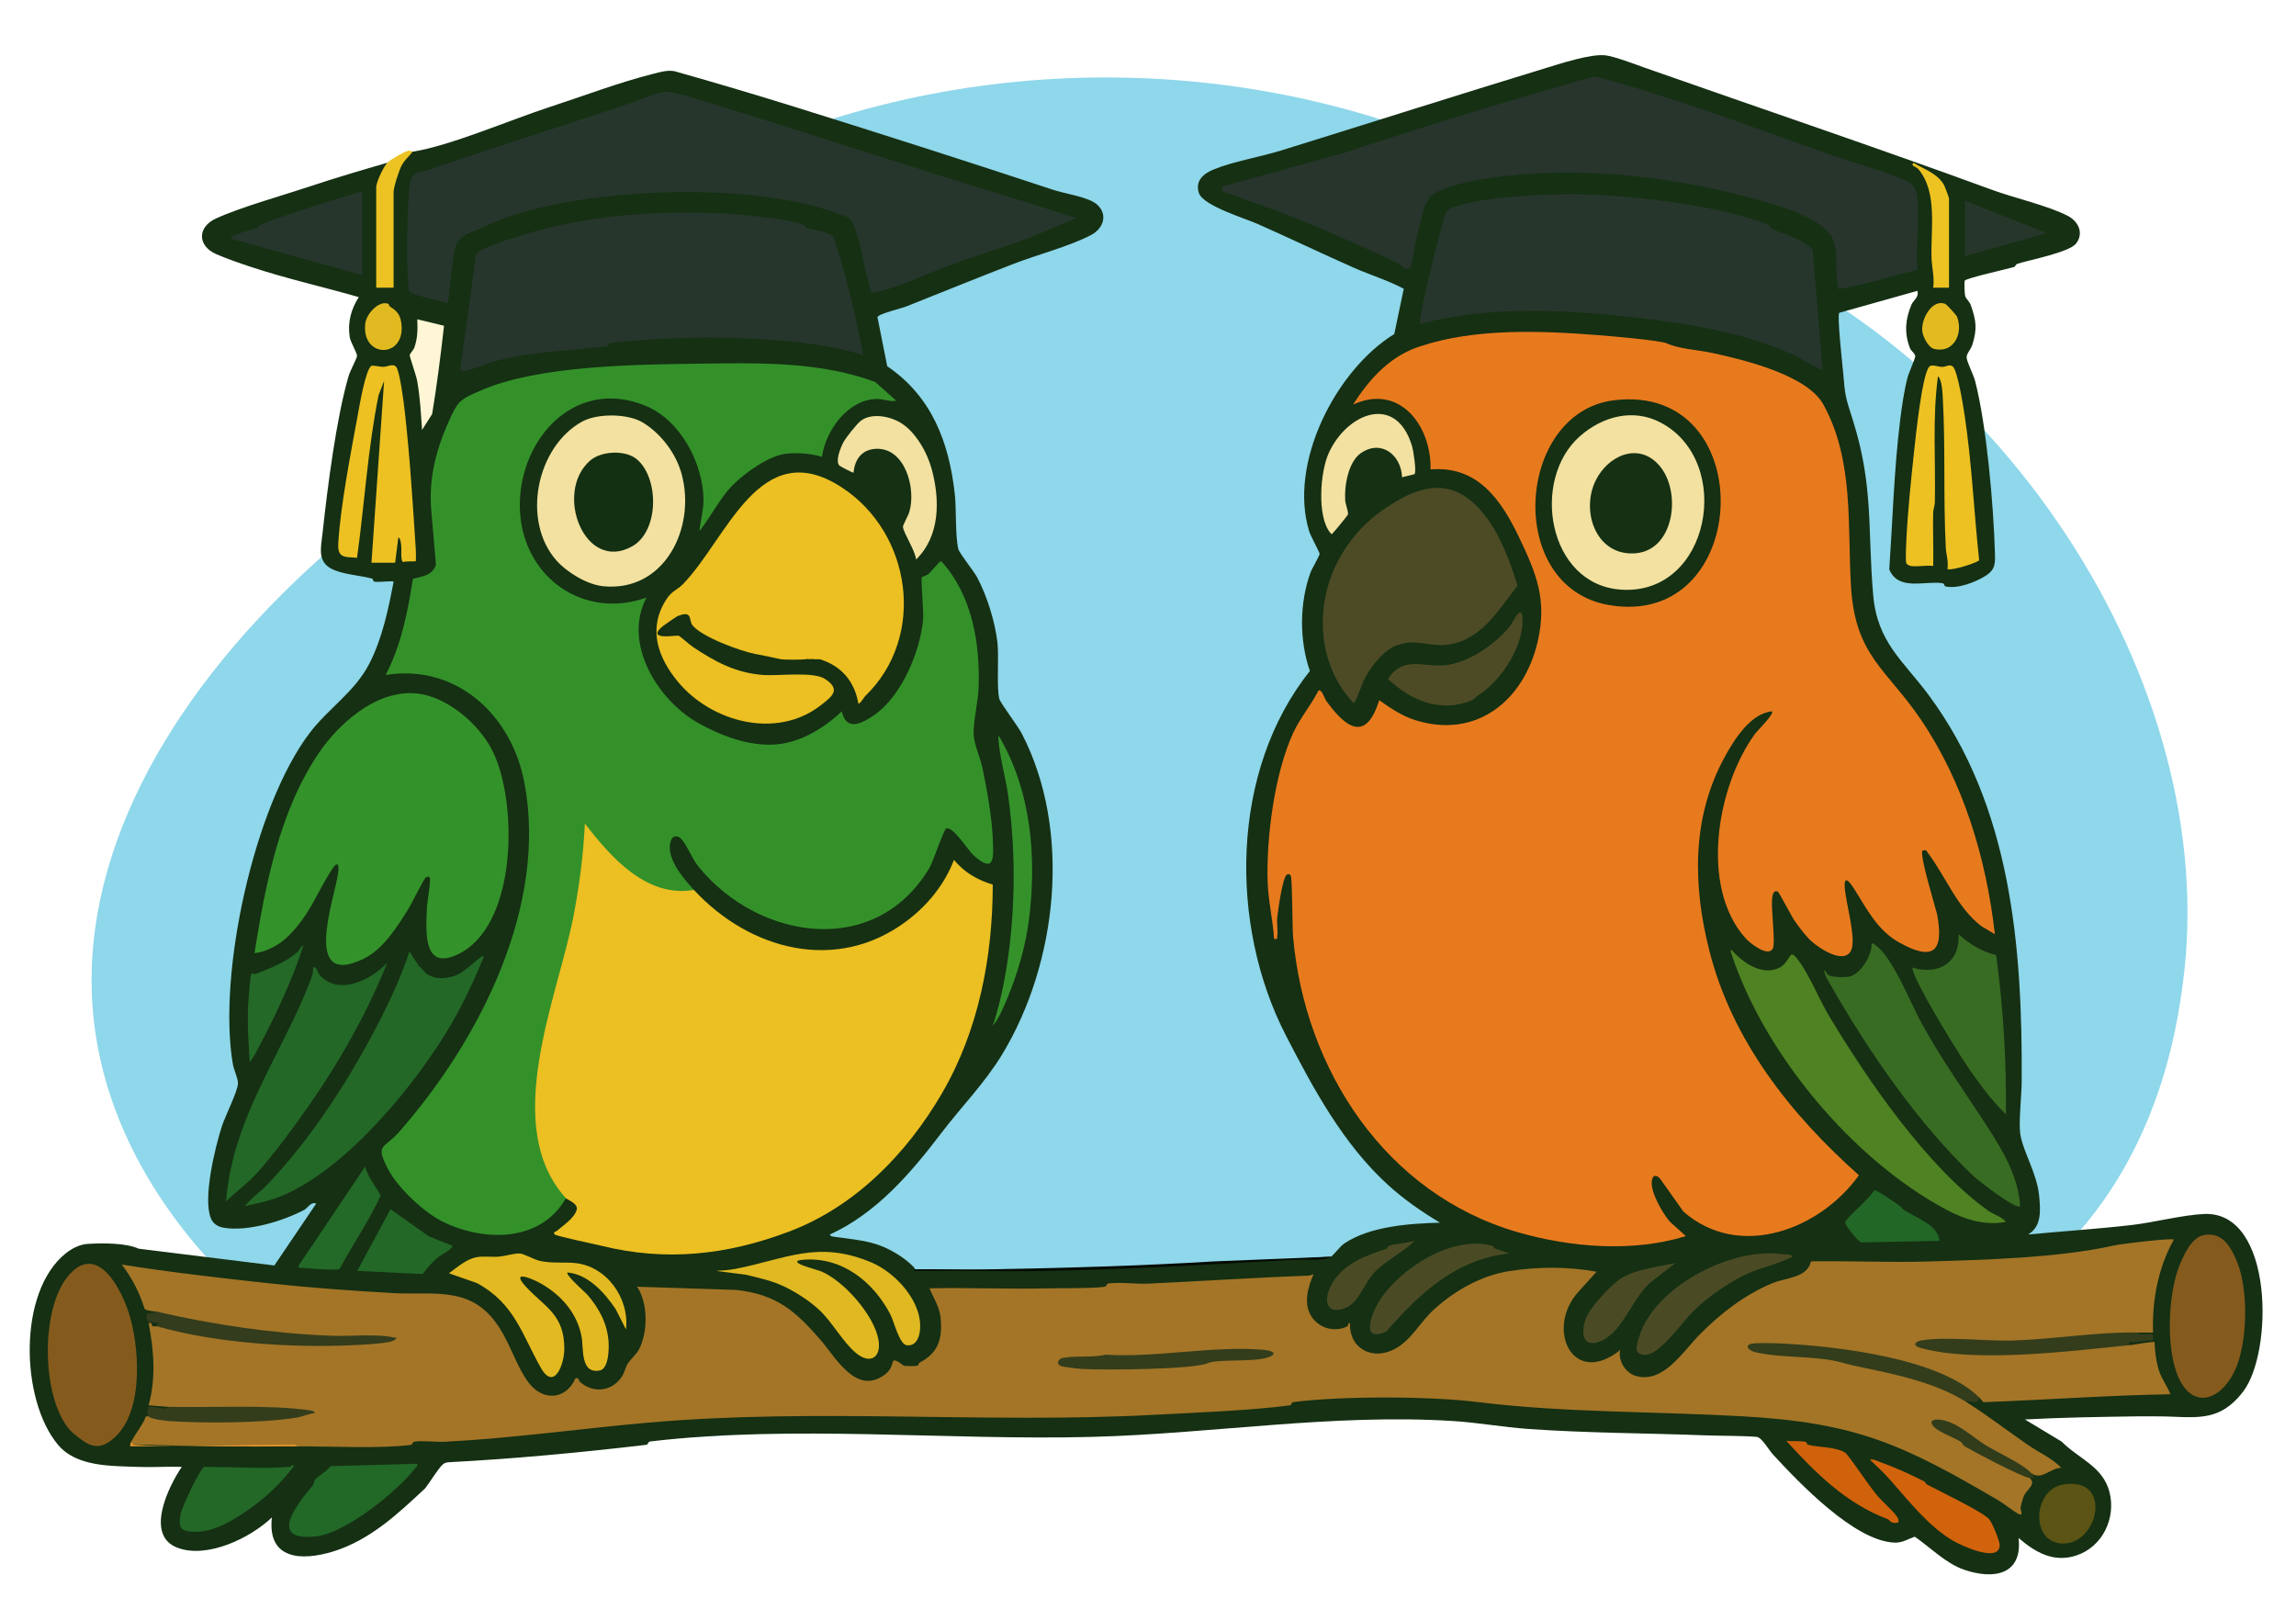<svg xmlns="http://www.w3.org/2000/svg" viewBox="0 0 1452.5 1011"><ellipse cx="699.5" cy="470" fill="#8fd7ea" rx="497.5" ry="421"/><path fill="#8fd7ea" d="M1130.95 408.35c40.29 182.84-248.05 385.86-461.41 455.97C610.99 883.56 324.42 977.72 154 819c-16.33-15.21-84.59-78.78-94.77-174.51-21.4-201.18 228.6-404.67 461.41-455.97 295.95-65.21 569.19 33.22 610.31 219.83Z"/><path fill="#8fd7ea" d="M1380.83 622.74c-3.56 26.16-15.2 111.65-82.83 174.26-128.76 119.2-354.34 57.18-467.82 1.76-167.47-81.78-386.42-293.36-320.79-480.93 63.47-181.41 310.01-260.22 550.65-176.02 205.09 71.76 346.56 291.62 320.79 480.93Z"/><path fill="#153013" d="M842 795c2.4-1.76 5.61-6.41 8.27-8.23 16.25-11.08 41.68-12.75 60.72-13.27-11.58-6.91-23-14.86-33.01-23.99-28.38-25.89-47.1-60.72-64.51-94.49-36.1-70.04-35.08-167.61 15.19-230.5-6.68-19.37-6.64-42.7.29-62.07 1.02-2.86 5.77-10.53 5.86-12.13.05-.78-5.72-11.41-6.55-14.09-13.36-43.05 16.72-102.05 53.79-124.92l6-28.64c-10.13-5.42-21.35-8.75-31.81-13.39-19.65-8.72-40.84-18.83-60.51-27.56-8.25-3.66-34.7-11.59-37.3-19.66-2.47-7.67 2.88-12.2 9.28-14.83 12.52-5.14 29.57-7.93 42.9-12.07C865.91 77.99 922.39 60 977.78 43.1c9.64-2.94 28.41-9.12 37.71-8.1 5.87.64 18.88 5.67 25.1 7.86 73.08 25.72 147.15 50.68 219.78 77.29 14.19 5.2 34.91 9.83 47.62 16.34 6.73 3.45 10.45 10.81 5.47 17.49-4.19 5.61-29.17 10.38-37.1 12.86-1.36.43-1.36 1.81-2.17 2.06-3.97 1.23-30.84 7.14-31.27 8.71-.36 1.31-.11 8.1.3 9.65.47 1.78 2.71 3.44 3.46 5.54 3.51 9.85 4.26 15.31 1.02 25.43-.87 2.73-3.8 5.73-3.57 8.01.31 3.13 4.28 10.62 5.36 14.75 7.3 28.14 11.66 78.88 12.53 108.46.2 6.67.42 10.66-5.5 14.58-6.19 4.1-18.15 8.75-25.85 6.94-.81-.19-.27-1.81-2.12-2.06-11.52-1.51-27.48 5.05-33.35-8.63 2.1-30.95 3.02-63.01 6.8-93.78 1.07-8.74 2.5-18.84 4.67-27.33.77-3.02 4.97-12.55 4.96-13.69-.02-1.87-2.67-3.41-3.37-5.26-3.67-9.62-2.93-18.14.97-27.49 1.12-2.69 4.91-4.58 3.76-8.73l-49.41 13.88c-1.58 1.08 2.02 32.89 2.41 37.63 1.33 16.28 1.66 15.87 6.3 30.7 13.08 41.86 9.1 68.65 12.73 110.27 2.6 29.89 18.85 41.38 34.95 63.05 52.47 70.6 59.54 159.69 58.99 244.93-.06 8.66-1.99 25.88-.89 32.98 1.73 11.19 10.57 24.77 11.93 39.07.87 9.21 1.72 19.34-6.99 24.48 21.79-2.08 43.74-3.49 65.49-6 14.32-1.65 32.51-6.44 46.03-6.99 43.82-1.76 43.78 87.46 24.45 112.47-16.08 20.81-31.46 15.4-55.52 15.57-4.03.03-7.84-.06-11.92 0-23.61.34-46.95.68-70.53 1.96l23.22 13.99c10.8 10.92 26.11 15.65 30.29 31.98s-4.28 34.55-20.97 40.07c-14.34 4.74-25.89-1.9-36.54-11.05 2.58 23.61-16.14 26.4-34.55 20.04-11.46-3.96-21.14-13.96-31.11-20.87-4.25 1.47-7.94 3.93-12.7 3.76-25.46-.89-60.6-37.98-77.16-55.91-2.55-2.76-6.71-10.36-10.01-10.99-10.99-.82-22.02-.57-33.01-.99-37.17-1.41-74.8-1.41-111.95-4.05-15.66-1.11-31.38-3.98-47.02-4.98-76.32-4.86-152.82 8.06-228.95 10.03-91.15 2.36-188.98-7.81-279.11 2.88-1.9.23-.96 1.94-2.86 2.16-41.46 4.88-83.28 8.82-125.02 11.01-1.26.18-2.25.4-3.26 1.21-2.81 2.24-8.6 11.88-11.29 15.2-17.18 16.14-34.92 32.78-58.04 39.96-20.2 6.27-41.98 5.26-38.97-21.46-13.64 13-40.83 26.25-59.68 19.18-20.84-7.81-5.87-38.6 2.68-51.18-9.15-.32-18.39.38-27.54.03-17.36-.67-39.04.06-50.87-14.13-23.61-28.29-25.43-96.56 4.92-120.91 3.93-3.16 8.95-5.75 13.96-6.05 9.55-.58 24.32-.63 32.22 3.03l85.87 10.63L200 761.47c-3.06-1.56-5.69 2.94-7.26 3.78-13.34 7.16-35.94 14-50.99 11.48-3.67-.61-6.73-2.27-8.24-5.76-5.39-12.48 2.51-44.85 6.78-58.22 2.07-6.5 9.99-22.04 10.27-27.27.15-2.84-2.64-8.78-3.25-12.31-9.75-56.81 13.33-163.28 48.74-209.67 11.81-15.48 28.31-25.73 37.51-43.49 8.27-15.96 12.11-34.51 15.45-52.04-.92-.66-9.85.56-12.31-.03-.74-.18-.58-1.73-1.4-1.94-7.36-1.89-16.46-2.46-23.58-5.25-11.57-4.52-8.69-14-7.59-24.16 3.07-28.33 8.58-71.87 16.38-98.62 1.05-3.59 5.08-10.79 5.35-12.76.23-1.67-4.09-8.59-4.62-11.99-1.43-9.15.8-17.62 5.76-25.25-22.38-6.47-46.17-11.77-68.21-19.1-6.4-2.13-15.53-5.23-22.07-8.13-11.85-5.25-12.03-17.07 0-22.56 15.65-7.15 42.71-14.7 59.67-20.36 16.04-5.36 32.37-10.14 48.61-14.86.62 2.28-.24 5.05-2.59 8.31-.87 3.54-2.34 5.94-4.41 7.19l2 .93v61.37l-2 1.2c.68-3.16 10.05-3.02 11 0l-2-.92v-58.39l2-1.19c-.48-.07-.94-.18-1.32-.41-2.24-1.37 6.02-26.42 13.32-25.09 23.4-3.55 62.48-20.38 86.39-28.15 21.02-6.83 44.74-15.88 65.85-21.11 4.48-1.11 8.46-2.43 13.26-1.72 26 7.34 51.94 15.04 77.71 23.08 53.64 16.73 108.84 34.42 162.17 52.06 7.35 2.43 22.33 4.47 27.67 9.3 7.11 6.42 3.84 15.23-3.83 19.26-13.49 7.09-34 12.44-48.8 18.15-22.34 8.62-46.14 18.32-68.18 27.07-3.04 1.21-17.47 4.61-18.15 6.71l6.19 31.09c28.09 19.05 39.09 47.94 42.73 80.77 1.1 9.91.2 25.99 2.21 34.79.62 2.7 9.68 13.73 11.97 18.03 6.25 11.75 11.28 27.98 12.81 41.19 1.04 9.02-.66 29.21 1.23 35.77.77 2.67 11.6 16.88 14.17 21.83 31.85 61.38 22.67 145.26-12.56 203.2-10.93 17.98-25.83 33.05-38.41 49.59-19.16 25.2-41.02 50.68-70.41 64.1-.09 1.42 3.66 1.55 4.78 1.7 16.81 2.29 26.23 2.82 40.54 12.46 2.18 1.47 7.55 5.67 8.67 7.83 86.46 1.8 179.97-2.54 263-8Z"/><path fill="#ecc322" d="M261 96c-2.34 3.2-4.9 4.95-6.88 8.62-1.66 3.07-5.12 13.76-5.12 16.88V182h-11v-63.5c0-3.29 4.58-12.96 7-15.5 1.89-1.98 10.53-6.96 13.02-7.57 1.77-.43 2.79.6 2.98.57Z"/><path fill="#050b03" d="M842 795c-4.24 3.1-17.94 1.64-23.54 1.96-52.87 3.05-105.95 6.14-158.91 7.09-26.99.48-54.05-.46-81.04-.04-1.38-.2.52-.95.5-1 14.82-.23 29.71.29 44.54.04 48.22-.81 96.91-2.2 144.92-5.08l73.54-2.96Z"/><path fill="#e87a1e" d="M1054.73 217.32c8 3.55 19.06 3.94 28.48 5.97 20.03 4.32 60.04 13.94 70.33 32.67 19.59 35.62 15.05 77.14 17.47 115.53 2.74 43.37 22.3 51.65 43.81 83.19 27.3 40.06 41.72 88.3 47.18 136.31l-8.47-5.02c-15.57-11.9-22.57-31.43-33.78-46.22-1.1-1.46-.75-2.1-3.24-1.76-3.22.44 8.42 37.5 9.05 40.95 4.31 23.78-3.12 29.05-24.22 17.22-14.03-7.86-20.48-21.56-28.68-34.31-2.53-3.94-6.18-8.59-5.63-.37.63 9.48 7.23 31.75 4.23 39.26-4.02 10.04-20.06-.58-25.25-5.23-3.65-3.27-7.98-9.1-10.82-13.18-1.99-2.86-9.66-18.02-10.67-18.35-3.1-1-3.3 3.11-3.49 5.53-.54 6.65 2.27 26.83.5 30.49-2.85 5.87-14.46-3.34-17.16-6.34-29.3-32.5-18.16-96.23 5.69-129.13 1.8-2.49 12.55-12.95 10.96-14.53-13.73 1.36-24.07 18.07-30.17 29.32-20.74 38.24-19.93 80.66-9.54 121.88 14.39 57.06 51.53 103.94 94.69 142.29-24.71 34.46-75.68 53.86-111.01 23.03l-14.93-21.07c-2.76-2.79-4.79-1.76-5.13 2.03-.63 7.15 6.91 20.16 11.57 25.52l10.02 8.99c-33.66 10.43-72.92 7.21-106.51-2.51C876.7 755.37 825.4 676.9 818.02 592.47c-.49-5.59-.44-36.9-1.48-38.52-.7-1.09-1.39-1.26-2.56-.5-2.59 1.68-5.56 22.83-5.96 27.04-.36 3.87.47 8.28-.01 12-.23 1.81.34 1.63-2 1.48-.7-11.85-3.62-23.57-4.05-35.46-1-28.19 4.31-69.28 16.17-94.91 4.35-9.41 11.24-17.4 15.89-26.62 1.94-1.62 4.02 5.07 5.02 6.46 12.41 17.12 25.14 26.37 33.47-.48 7.04 4.93 14.16 9.87 22.48 12.52 38.84 12.4 69-12.17 77.71-49.3 6.19-26.39-.58-43.08-11.85-66.56-11.33-23.6-26.22-45.14-55.86-42.64.65-27.52-19.58-54.64-48.99-41.01 10.35-16.43 23.98-31.36 43.19-37.09 33.71-11.19 75.39-9.73 111.3-6.89 7.44.59 39.49 3.2 44.24 5.31Z"/><path fill="#a47527" d="M100 830c-2.12-.48-7.35-.62-8.52-1.98-3.16-10.16-7.97-19.68-14.48-28.01 31.36 4.95 62.93 8.55 94.51 11.98 24.78 2.69 51.23 4.58 76.95 6.05 24.08 1.38 46.6-4.34 63.54 16.46 10.2 12.53 14.1 29.46 22.59 40.41 9.17 11.84 23.59 10.49 29.43-2.91 2.62-.77 1.75 1.32 3.03 2.4 8.38 7.07 19.49 6 25.95-2.91 2.22-3.06 2.5-6.29 4.15-8.85 1.88-2.93 5.33-5.69 7.06-8.94 5.71-10.76 5.84-29.43-1.2-39.69l62.48 2.01c25.69 2.82 37.37 13.01 53.49 31.51 9.73 11.17 23.06 36.32 41.53 21.47 3.86-3.11 4.17-7.68 4.51-8.01 1.59-1.52 6.32 2.89 6.7 2.97 1.46.34 7.12.34 8.6.02.82-.18.79-1.62 1.43-1.95 11.92-6.15 14.62-15.22 13.26-28.52-.72-6.99-4.48-12.26-6.98-18.51 25.14-.48 50.39.61 75.54.04 9.89-.22 26.01.18 35.03-.96 1.91-.24.95-1.92 2.87-2.16 7.37-.93 17.28.48 25.11.12 33.54-1.54 67.26-3.84 100.98-5.02 1.35-.05 2.3-.54 3.47-1.02-3.78 8.51-6.96 19.88-.53 28.04 5.07 6.44 13.66 8.65 21.34 5.3 1.6-.7.57-2.57 2.19-2.33-.54 16.53 14.65 23.97 28.7 16.19 10.36-5.74 15.75-16.93 24.3-24.7 13.14-11.96 29.93-21.55 47.65-24.35 18.21-2.88 37.27-2.96 55.37.38l-11.42 12.58c-21.29 23.38-3.76 61.06 26.41 36.92-1.66 6.36 3.08 14.19 9.28 16.23 17.5 5.75 30.43-15.31 40.7-25.76 13.19-13.42 28.72-25.51 46.28-32.75 8.61-3.55 21.94-3.22 24.36-13.78 24.27-.43 48.67.78 72.93.1 36.85-1.03 83.3-2.31 118.14-10.02 5.9-1.31 30.96-4.18 36.8-4.05.76.02 1.76-.23 1.51.53-9.89 17.85-13.6 38.17-12.99 58.51h-10.01c-7.77 2.13-16.03 3.08-24.77 2.85-32.69 3.9-65.04 4.97-97.41 3.1-17.52.38-19.75 1.59-6.7 3.63 39.91 4.05 80.05 2.97 120.4-3.24l3.47 1.66c2.42-.24 15.43-2.58 16-2 .11 5.56 1.02 12.48 2.7 17.8s5.29 9.96 7.3 15.19c-39.47.67-78.88 3.58-118.28 5.02-.91-1.06-1.71-2.02-2.71-3.01l-3.26-.32c-15.43-12.87-35.57-18.82-54.94-23.22-23.23-5.28-46.02-7.02-69.49-8.64-10.21-.71-27.58-.16-4.02 3.29 28.28 1.3 56.22 6.1 83.56 13.7 8.08 2.25 35.6 10.11 39.22 16.05.4.66.68 1.39.93 2.13 12.92 8.11 26.63 18.66 39.25 27.31 6.85 4.69 14.85 8.2 20.75 14.2-7.26.25-12.34 8.13-19 3.5l-2.13.64c-15.81-9.68-31.54-19.57-47.18-29.69-4.01-2.43-17.57-5.49-7.95.43 27.94 15.6 41.91 23.39 41.91 23.39l13.71 6.03.64 2.19c4.34 3.98-1.69 7.05-3.52 10.98-.87 1.87-1.96 5.72-2.26 7.78-.19 1.29 1.93 5.33-.71 4.23-3.07-1.29-9.62-6.7-13.21-8.8-60.11-35.2-89.63-49.18-161.77-53.23-56.7-3.19-112.42-2.2-167.97-9.04-30.66-3.78-85.56-3.86-116.14 0-1.91.24-.95 1.91-2.87 2.16-25.98 3.31-58.47 4.49-85.08 5.91-107.26 5.74-213.61-4.46-320.98 5.02-42.7 3.77-85.13 9.83-127.96 12.04-5.99.31-13.47-.83-19.11-.12-1.91.24-.95 1.92-2.87 2.16-19.58 2.48-50.76.72-71.57.92-35.06.26-70.07-.18-105.02-1.33l.02-1.67c2.16-4.15 5.65-8.58 8.18-13.37.74-1.41.4-3.16 2.82-2.63l1.96-1.03c30.55 5.09 64.83 3.77 95.52-1.18-27.54-1.61-55.07-2.41-82.59-2.42l-1.89-1.37-13-1.01c4.72-16.99 3.35-34.9 0-51.99 2.7-.84 1.56 1.52 2.7 2 .73.31 1.75-.16 2.3 0 1.85-.44 3.8-.89 5.7-.52 46.49 9.17 92.9 14.7 139.26 8.85-44.15-.51-92.32-1.9-136.04-13.54-2.85-.76-5.44-2.22-7.91-3.79Z"/><path fill="#34912a" d="M358 758c-15.98 28.12-52.08 27.7-78.21 14.71-11.64-5.78-28.15-21.34-34.17-32.83-8.63-16.5-2.76-12.79 6.92-23.83 50.43-57.49 94.25-142.49 79.14-221.23-8.13-42.37-42.69-74.94-87.68-67.83 9.76-18.79 13.99-39.92 17.2-60.78 6.07-1.75 12.17-1.85 14.6-8.93l-2.84-32.74c-2.17-22.26 3.24-41.67 12.56-61.52 4.79-10.2 7.39-10.96 17.5-15.5 36.9-16.58 100.35-16.93 141.52-17.48 36.27-.48 74.69-1.25 109.18 11.64l13.27 11.82c-4.05.88-8.3-1.2-12.33-1.12-18.33.38-32.29 19.91-34.67 36.62-6.96-2.11-15.2-2.73-22.48-1.99-10.98 1.1-26.3 12.15-34.05 19.95S449.57 327 442.5 336c.61-6.77 2.72-13.61 2.56-20.52-.55-22.88-14.73-49.61-36.37-58.65-46.04-19.24-82.63 23.29-79.67 67.67 2.74 41.09 40.49 67.67 79.99 53.52-15.27 28.78 6.96 64.75 32.33 79.16 14.35 8.15 32.3 15 49.16 13.81 15.55-1.09 30.94-10.32 42.02-20.98 2.88 12.9 12.59 7.76 20.43 2.43 17.26-11.76 29.42-40.53 31.05-60.95.36-4.45-1.53-25.22-.82-26.33.16-.25 3.12-1.1 4.35-2.14 1.68-1.44 6.83-8.22 7.92-7.98 19.59 21.41 24.74 52.18 23.61 80.51-.36 8.96-3.38 20.51-3.11 28.96.2 6.27 4.21 14.83 5.6 21.46 2.84 13.59 5.9 30.72 6.51 44.49.54 12.38 1.28 22.72-12.26 10.55-3.35-3.01-12.67-18.19-17.13-16.92-1.62.46-8.26 20.95-10.83 25.23-34.22 57-107.78 45.53-145.79-.85-4.23-5.16-7.63-14.21-11.15-17.85-2-2.07-5.04-2.14-6.22.61-4.55 10.58 7.79 24.71 14.34 31.77-5.07 5.06-16.87 2.17-23.46-.06-17.96-6.09-31.87-21.74-43.48-36.07-2.57 37.57-11.39 73.46-21.47 109.06-9.38 38.37-19.88 84.59 6.83 118.35l.57 3.72Z"/><path fill="#ecbf22" d="M439 563c35.5 38.32 90.72 52.86 134.91 19.41 13.09-9.91 23.71-23.02 29.58-38.41 6.72 8 14.65 12.58 24.55 15.65-.04 45.81-8.94 92.12-32.04 131.85-22.09 38.01-54.78 71.68-96.49 87.51-39.57 15.01-78.29 19.22-119.27 9.05-3.89-.97-28.17-6.03-29.25-7.08-1.54-1.52.78-1.86 1.27-2.28 3.73-3.22 11.3-8.24 12.59-13.45.97-3.93-5.81-6.1-6.86-7.26-41.53-45.79-5.28-126.79 4.69-177.81 3.8-19.45 6.38-39.37 7.32-59.19 16.44 21.32 39.01 47.13 68.99 42Z"/><path fill="#27352c" d="M1074.63 68.4c26.94 9.06 55.56 19.66 82.38 29.1 14.69 5.17 32.31 9.99 46.26 15.74 6.85 2.82 8.88 4.3 9.75 12.25 1.53 14.14-1.07 30.98-.11 45.41-16.63 3.61-33.08 9.41-49.77 11.98-3.08-10.16 1.15-26.23-5.59-34.91-10.44-13.45-45.49-21.73-62.14-25.86-49.78-12.35-111.29-17.6-162.61-7.81-7.35 1.4-18.9 4.3-25.14 7.86s-7.57 12.88-9.36 19.64c-2.28 8.65-4.04 17.68-5.47 26.53-2.81 4.55-6.38-.79-8.08-1.6-17.25-8.31-38.75-17.7-56-24.99-18.2-7.69-37.11-14.15-55.74-20.74v-2.97l77.21-21.3c52.68-17.51 105.13-33.39 158.55-48.45 22.16 5.68 44.14 12.84 65.86 20.14Z"/><path fill="#27362c" d="M459.63 68.4c62.55 19.37 125.56 40.11 188.37 59.1l32.99 10.49c-10.33 4.07-20.32 8.82-30.73 12.78-15.59 5.93-31.78 10.65-47.47 16.32-14.66 5.3-30.32 13.02-45.97 17.23-1.71.46-3.37.92-5.17.76-1.62-.37-6.86-27.4-7.94-31.28-.97-3.49-3.86-13.97-6.32-15.68-1.46-1.02-5.82-2.33-7.87-3.13-54.38-21.08-172.38-16.91-224.31 8.94-5.55 2.76-13.35 4.02-16.42 10.37-2.85 5.88-4.37 36.44-5.8 37.71-3.86-2.19-22.56-4.9-23.8-7.69-2.33-5.24-1.59-41.69-1.23-49.85.21-4.71.52-13.57 1.27-17.73 1.57-8.7 5.43-7.09 11.01-8.99 41.68-14.22 84-27.69 125.54-41.46 6.44-2.13 18.89-7.44 24.8-8.24 5.2-.71 32.09 8.21 39.05 10.36Z"/><path fill="#34922a" d="M271.68 440.36c16.57 5.18 32.94 19.98 40.51 35.96 15.38 32.46 15.1 109.84-22.81 127.56-21.59 10.09-19.9-13.81-19.37-28.37.21-5.73 1.98-13.35 2.03-19 .02-2.04-1.02-2.05-2.54-1.53-1.08.37-9.37 17.2-11.08 19.94-7.16 11.44-15.95 25.58-28.38 31.62-39.47 19.21-18.33-38.03-16.15-54.15.84-6.22-.49-7.69-4.09-2.09-9.63 14.97-13.89 28.75-27.76 42.24-5.41 5.26-13.45 9.67-21.04 10.45 6.81-43.1 15.91-90.13 40.77-126.72 14.54-21.4 42.25-44.57 69.9-35.92Z"/><path fill="#27362c" d="M508.72 142.32c.27.11.28 1.43 1.65 1.84 5.66 1.68 11.6 1.72 16.59 5.38 5.66 15.39 9.79 32.25 13.58 48.42 2.09 8.9 3.93 18.02 5.45 27.04-5.07-2.22-10.56-3.38-15.95-4.54-39.36-8.48-102.08-8.48-143.61-3.54-1.9.23-.95 1.92-2.86 2.16-24.54 3.07-44.94 2.87-69.78 9.21-5.13 1.31-16.65 6.26-20.5 6.54-1.23.09-1.51-.33-2.13-1.28l10.07-72.82c2.05-4.21 30.73-12.53 36.77-14.23 37.48-10.56 78.71-13.31 118.5-11.48 11.74.54 42.07 3.27 52.23 7.31Zm609.94.04c.32.14 1.13 1.98 2.75 2.68 5.5 2.39 23.66 8.11 25.38 13.67l6.21 75.28c-.68.66-14.68-7.72-16.78-8.71-31.06-14.62-66.23-20.32-100.73-24.27-44.77-5.13-93.76-7.76-137.48 3.99.81-6.08 1.91-12.23 3.28-18.21 3.48-15.18 7.58-32.29 11.77-47.23 1.14-4.05 1.61-6.75 5.75-8.24 20.55-7.38 61.51-8.88 83.74-8.37 30.43.69 88.46 7.43 116.11 19.41Z"/><path fill="#ecbf22" d="M547.35 440.35c-.64.62-3.43 5.35-4.34 4.65-2.39-13.8-10.55-23.47-23.76-27.76-1.4-.46-3.2.07-4.55-.27-1.02-.26-.27-2.71-3.19-1.98-.46.11 0 1.86-1.94 2.1-2.47.31-13.84.39-15.88-.1-4.51-1.08-10.23-2.18-15.89-3.27-9.59-1.85-33.81-10.73-39.78-18.22-2.44-3.06.46-9.88-9.64-5.59-.5.21-8.2 5.52-8.89 6.09-11.59 9.5 8.26 5.74 9.79 6.15.91.25 7.1 5.82 9 7.08 13.95 9.26 26.77 16.38 44.24 17.76 10.06.79 31.86-2.38 39.44 2.56 10.33 6.75 4.46 11.1-3.04 16.87-27.84 21.39-68.71 10.43-89.89-14.93-13.01-15.58-19.37-33.96-7.44-52.39 3.57-5.51 6.74-5.73 10.45-9.55 28.04-28.83 48.53-94.88 100.27-61.35 44.51 28.85 53.98 94.61 15.04 132.16Z"/><path fill="#4d4b26" d="M882.59 317.58c22.21-13.37 40.3-12.62 56.83 8.5 9.71 12.41 16.02 29.4 20.6 44.39-12.07 15.58-23.62 35.54-45.52 37.51-11.3 1.01-18.88-4.13-30.77.24-7.99 2.93-15.4 12.2-19.52 19.47-3.25 5.73-4.35 11.8-7.7 17.28-23.5-24.38-25.2-63.17-9.02-92 8.84-15.76 19.74-26.14 35.11-35.4Z"/><path fill="#4f8222" d="M1133.02 604.01c1.47-1.04 4.06 2.69 4.8 3.67 6.48 8.49 13.2 24.85 19.17 34.83 24.24 40.53 62.18 95.78 100.64 123.31 3.49 2.5 8.58 3.81 11.37 7.16-13.28 2.55-26.03-1.48-37.73-7.71-59.29-31.54-115.4-98.76-136.25-162.8-.16-.5-.27-1.63.48-1.48 7.13 8.22 19.86 16.98 30.87 10.86 3.2-1.78 6.11-7.48 6.65-7.86Z"/><path fill="#236827" d="M269.38 615.61c5.71 4.18 11.16 3.65 17.66 1.92 5.22-1.39 11.91-8.11 16.46-11.54.77-.58 1.69-2.03 2.5-.5-5.89 14.3-12.43 28.4-20.19 41.81-22.13 38.29-67.46 93.52-109.13 109.87-7.01 2.75-14.35 4.28-21.68 5.81 4.16-5.39 9.83-9.05 14.51-13.98 28.52-30.02 53.38-69.01 72.03-105.97 6.69-13.25 12.81-26.95 17.47-41.04l6.14 9.34c1.6.88 3.12 3.46 4.23 4.27Z"/><path fill="#396c23" d="M1277.99 763c-2.47 2.63-26.64-16.25-29.52-18.97-34.75-32.87-66.5-79.07-90.28-120.72-1.58-2.77-3.9-6.12-4.18-9.3 1.6-.07.98 1.88 2.64 2.84 2.56 1.48 9.76 1.53 12.78 1.09 7.23-1.04 14.99-13.59 14.57-20.93 1.52-.41 1.66.4 2.51.98 10.79 7.47 21.97 36.25 28.97 49.03 12.91 23.61 27.56 43.75 41.94 66.06 9.81 15.22 19.38 31.33 20.58 49.91Z"/><path fill="#f2e1a0" d="M406.7 267.32c11.56 7.07 21.05 19.55 24.6 32.87 9.06 34.03-11.06 74.51-49.68 70.68-10.12-1-22.87-8.68-29.65-16.35-22.16-25.1-12.61-71.88 16.29-87.81 9.65-5.32 28.99-5.17 38.44.61Z"/><path fill="#855b1d" d="M68.45 912.47c-3.76 2.35-6.89 3.12-11.67 1.44-2.81-.99-10.46-6.78-12.75-9.43-17.77-20.6-18.39-75.28-1.53-96.49 19.15-24.1 35.39 9.17 40.02 26 6.14 22.32 8.29 64.51-14.06 78.48Z"/><path fill="#236827" d="M143.01 760c1.22-16.93 5.53-33.22 11.51-48.98 11.66-30.71 30.38-60.52 41.96-91.04 1.02-2.68 1.85-5.03 1.52-7.98 2.74-.64 2.25 2.47 3.99 4.51 11.9 13.96 32.93 3.42 43-7.51-12.77 31.93-30.08 62.52-49.77 90.72-9.67 13.85-20.66 28.73-31.68 41.32-6.12 6.99-13.84 12.57-20.53 18.96Z"/><path fill="#855a1d" d="M1394.75 781.23c11.73-1.86 17.05 8.5 20.74 17.78 7.02 17.67 6.44 50.94-1.75 68.21-9.37 19.74-28.07 25.03-36.75 1.29-6.67-18.24-5.36-50.97 2.16-68.88 2.88-6.85 7.71-17.15 15.6-18.41Z"/><path fill="#edc122" d="m235 356 7.99-115-3.49 9c-6.86 33.86-8.88 68.74-13.63 102.88-8.31-.59-12.43.11-11.86-9.37 1.41-23.58 7.89-56.9 12.28-80.72.96-5.21 5-29.48 8.71-31.35.95-.48 5.46.67 7.51.64 2.72-.04 6-2.23 8.01-.11 2.38 2.5 4.92 22.81 5.46 27.54 3.28 28.47 5.17 59.25 7.05 87.95.08 1.3.24 7.29-.04 7.55-.29.28-6.41-.13-8.03.56-1.7-1.22-.83-7.41-1.1-9.94-.12-1.15-.45-5.49-1.87-5.62l-2.01 16h-15Zm973.5 2c-.49-.08-2.39-1.07-2.54-1.69-.61-2.55-.11-11.53.05-14.8.87-18.12 3.04-38.84 5-57 .95-8.78 4.98-47.7 9.48-52.54 1.63-1.75 5.26.09 8.01.14s4.89-2.07 7-.12c2.97 2.74 6.56 25.34 7.36 30.67 4.57 30.31 5.92 61.22 9.19 91.7-.33 1.32-17.19 6.88-20.05 5.66.79-4.64-.81-9.11-1.04-13.46-1.65-31.52-.14-63.46-1.92-95.08-.2-3.52-.55-11.36-3.03-13.46-3.6 26.3-1.44 53.01-1.97 79.54-.05 2.36-1.03 4.55-1.08 6.92-.26 11.16.28 22.39.04 33.54-4.48-.51-10.23.7-14.5 0Z"/><path fill="#e3b921" d="m395.99 841-6.57-12.92c-6.9-10.22-17.41-22-30.42-23.07-1.59 1.36 11.52 12.84 12.51 13.98 7.38 8.53 12.56 18 13.47 29.53.37 4.71.09 17.4-5.52 18.48-12.44 2.39-10.15-13.94-11.54-21.41-2.79-14.96-12.99-26.33-25.66-33.56-5.72-3.26-19.66-8.97-9.65 1.87 12.05 13.06 24.52 17.55 24.39 39.6-.06 9.4-6.33 26.77-14.83 11.84-11.96-21-16.55-40.7-40.43-53.62l-17.72-6.21c4.81-3.53 10.98-8.83 16.93-10.07 4.83-1 9.7-.07 14.55-.45 3.79-.3 9.58-2.07 13.04-2.02 3 .05 8.9 3.82 13.25 4.75 7.54 1.62 14.43.64 21.71 1.29 20.21 1.8 34.78 22.26 32.51 41.98Z"/><path fill="#396c23" d="M1262.8 604.21c4.53 33.35 6.57 67.08 6.19 100.79-10.67-10.45-20.5-24.27-28.61-36.87-6.52-10.13-27.9-44.95-30.36-54.65-.54-2.14-.14-1.29.98-.99 16.12 4.25 29.14-4.12 28.01-21.49 6.88 6.24 14.65 11.01 23.79 13.21Z"/><path fill="#e0b821" d="M495.39 813.58c-7.24-3.41-15.21-5.15-23.36-7.12L453 804c3.9-.18 8.42-.54 12.22-1.28 32.22-6.25 51.88-18.27 85.75-4.21 15.8 6.56 33.38 25.7 30.93 43.9-.62 4.57-2.98 9.37-8.36 8.61-4.62-.65-8-15.16-10.38-19.7-10.79-20.5-30.47-36.27-54.71-34.38-12.93 1.01 8.09 6.19 10.81 7.28 14.4 5.81 33.9 27.94 36.5 43.49 1.89 11.32-5.41 15.58-14.24 8.24-8.53-7.09-14.98-19.67-23.51-27.49-6.45-5.92-14.72-11.18-22.62-14.9Z"/><path fill="#27362c" d="M228.99 121v53L146 150.99c-1.49-1.92 15.85-6.53 17.21-7.07.7-.28.87-1.53 1.6-1.81 20.94-8.13 42.74-14.45 64.19-21.1Z"/><path fill="#226827" d="M263.99 926.01c.45 1.73-.72 2-1.49 3-11.19 14.59-43.73 40.71-62.11 42.89-31.81 3.76-12.42-20.44-2.37-32.39.69-.82.24-2.26 1.36-3.53 2.32-2.64 7.38-5.06 9.64-8.46l54.98-1.51Z"/><path fill="#f2e1a1" d="M569.63 267.38c9.66 5.78 17 18.94 19.86 29.62 5.19 19.36 5.28 42.14-10 56.99-.22-5.21-7.97-16.92-8.28-20.66-.09-1.07 3.34-7.09 4.07-9.55 4.29-14.5-2.48-40.31-20.78-39.86-9.05.22-13.78 6.51-14.51 15.08-.37.34-8.67-4.11-9-4.48-2.67-2.98.76-11.18 2.47-14.56 1.52-2.99 8.68-11.97 11.18-13.82 6.89-5.09 18.19-2.83 24.99 1.24Z"/><path fill="#4d4b26" d="M934.37 440.38c-.88.53-1.1 1.75-3.65 2.79-19.58 8.02-38.37-.1-52.7-13.68 9.52-14.22 21.17-7.88 34.47-8.52 15.18-.72 33.01-12.92 42.49-24.51 2.07-2.53 7.44-14.57 8.11-5.98 1.41 17.91-13.75 40.96-28.72 49.89Z"/><path fill="#236827" d="M183.5 928c.24-.02 1.73-2.15 2.49-.51-7.39 9.66-15.89 18.1-25.68 25.32s-24.07 16.53-36.81 16.27c-8.94-.18-10.64-1.95-9.42-10.5.61-4.27 12.7-30.58 15.41-30.58 17.2 0 37.19 1.3 54 0Z"/><path fill="#f2e1a1" d="M894.9 299.9c-.27.31-6.6 1.56-7.9 2.1-.55-13.96-12.91-24.24-25.94-15.43-8.1 5.48-10.66 20.74-10.05 29.92.16 2.47 2.06 7.27 1.74 8.9-.14.73-8.39 10.71-9.32 11.56-1.06.98-.71 1.53-1.93.04-8.43-10.3-6.29-38.26-1.06-50.04 11.25-25.36 42.64-38.61 52.85-4.75.86 2.86 2.91 16.21 1.6 17.7Z"/><path fill="#4a4b25" d="M1132.99 794.01c2.04 1.5-.74 1.74-1.42 2.09-7.34 3.71-17.52 5.89-25.54 9.44-11.61 5.14-25.84 15.03-34.93 24.07-6.5 6.47-20.68 26.83-29.61 27.45s-6.05-6.7-4.23-12.28c9.86-30.23 54.82-53.64 85.27-51.81 1.52.09 10.03.74 10.45 1.05Z"/><path fill="#35922b" d="M628.01 649c3.42-9.94 5.81-20.4 7.7-30.79 6.7-36.89 7.26-77.39 2.13-114.54-1.79-12.94-5.91-25.76-6.33-38.68 20.95 34.87 24.48 77.53 19.36 117.37-2.08 16.17-7.16 33.58-13.39 48.61-2.41 5.82-5.55 13.31-9.46 18.03Z"/><path fill="#d1630c" d="M1217.63 937.38c.27.14.54 1.32 1.63 1.9 7.92 4.21 34.06 16.62 39.01 21.67 1.85 1.89 6.84 13.92 6.78 16.58-.24 11.56-24.37.16-29.37-2.73-15.28-8.83-28.26-25.34-39.69-38.31-3.91-4.43-8.66-8.96-13-13 1.72-.82 4.72.86 6.51 1.49 9.41 3.34 19.27 7.78 28.12 12.4Z"/><path fill="#4a4b25" d="M944.64 788.39c.26.08.39 1.25 1.15 1.52l9.2 3.09c-33.43 3.23-57.18 25.38-78.04 49.46-16.37 6.97-9.53-10.82-4.75-18.75 12.73-21.17 47.59-43.19 72.45-35.31Z"/><path fill="#236927" d="M214.8 802.79c-1.92 1.11-20.54-.32-24.32-.78-1.4-.17-1.73.53-1.47-1.48l41.97-62.51c1.76 6.89 6.72 12.13 9.83 18.32-7.34 16.19-17.59 30.84-26.02 46.46Z"/><path fill="#236827" d="M286 788.01c1.44 1.6-7.43 6.15-9.01 7.48-3.6 3.02-6.8 6.85-9.69 10.53l-41.29-2.03L247.02 765l24.32 17.17 14.67 5.84Z"/><path fill="#333d1b" d="M1244 887c-19.13-12-42.9-17.18-64.81-21.69-5.31-1.09-9.63-2.07-13.9-3.27-16.48-4.62-38.62-2.62-55.14-6.69-3.44-.85-6.86-3.83-2.48-5.2 2.7-.84 16.1-.4 19.88-.2 34.67 1.77 99.37 9.18 124.46 34.04-.2 4.55-4.34 2.82-7.42 2.22l-.58.78Zm108-44c.13 0 1.14.9 2.42 1.04 4.74.52 8.79-2.36 7.59 3.96-3.88-.21-7.69.56-11.5 1.05-1.87.24-4.06-1.27-3.5 1.95-36.97 3.68-97.29 11.46-132.23 1.68-4.85-1.36-3.73-3.9.72-4.69 14.89-2.63 41.23.57 58.05.05 25.36-.79 53.57-5.51 78.46-5.04Z"/><path fill="#333c1c" d="M100 830c36.13 8.18 71.92 13.53 109.46 15.04 13.68.55 28.33-1.65 41.54 1.45-1.2 1.5-2.75 2.06-4.57 2.43-6 1.23-16.56 1.77-22.94 2.06-39.12 1.81-86.84-1.23-124.49-11.99l1.36-1.98c-5.31-1.04-8.63.64-7.37-6.02l7.01-1Z"/><path fill="#236727" d="M1202.6 763.41c.4.27.76 1.3 1.66 1.9 8.02 5.29 21.69 9.44 22.74 19.69l-49.48.99c-2.15-.42-10.08-10.73-10.39-12.67-.28-1.78 17.22-16.51 18.47-20.39 1.99-.28 14.22 8.64 17 10.49Z"/><path fill="#d0620c" d="M1142.73 912.32c.25.11.18 1.38.99 1.63 6.28 1.9 18.67 1.06 24.23 5.6 6.67 8.34 12.44 17.6 19.08 25.92 3.36 4.21 10.72 10.41 13.02 13.98.8 1.23 1.24 1.99.95 3.54-4.29 1.69-5.77-1.55-6.76-1.92-26.41-9.92-45.6-29.19-64.23-49.58 3.13.53 10.52-.17 12.72.83Z"/><path fill="#5b5414" d="M1304.73 939.23c32.16-5.95 23.25 38.12-.25 37.23-20.16-.76-18.31-33.79.25-37.23Z"/><path fill="#4a4b25" d="m1059.99 799.01-15.52 11.97c-9.76 8.41-15.8 24.52-24.47 32.53-10.69 9.88-22.17 8.47-17.23-8.23 2.12-7.18 16.7-23.05 23.19-26.81 10.22-5.92 22.67-6.9 34.03-9.45Z"/><path fill="#246927" d="M158.01 672c-.73-11.78-1.64-23.69-1.05-35.54.13-2.57 1.3-19.75 2.06-20.45.31-.29 2.28.31 3.21-.05 8.1-3.11 19.28-7.52 26.27-13.97 1.35-1.24 1.71-3.41 3.49-4-6.74 21.09-16.28 41.41-26.47 61.02-2.2 4.24-4.6 9.27-7.51 12.98Z"/><path fill="#27362b" d="m1243 127 52.01 20.51L1243 162v-35z"/><path fill="#fef6d4" d="M280.9 206.09c-2.09 18.62-4.49 37.41-7.5 55.82L267 272c-.72-10.35-1.26-21.16-3.15-31.36-.6-3.24-4.8-15.14-4.66-15.96.19-1.11 2.38-3.18 3-4.98 2.09-6.06 2.02-11.34 1.8-17.7l16.9 4.08Z"/><path fill="#edc322" d="M1233 182h-10.01c.89-6.21-.81-12.59-1.04-18.46-.71-18.17 4.1-41.94-8.42-56.6-1.44-1.68-5.01-1.77-3.05-3.93 6.7 3.97 15.78 6.99 19.56 14.44.47.93 2.95 7.62 2.95 8.05V182Z"/><path fill="#4a4b25" d="M895 785.01c-7.32 7.12-18.67 12.71-25.54 19.95-6.1 6.43-9.89 18.9-17.76 22.24-12.76 5.4-14.72-4.59-9.44-14.43 7.14-13.29 21.7-18.39 34.95-22.85.65-.22.78-1.54 1.58-1.82 4.62-1.57 11.27-1.55 16.2-3.09Z"/><path fill="#333d1c" d="M107 890c27.22.62 63.39-1.55 89.26 2.25.87.13 3.01.45 2.73 1.74-4.07.45-7.52 2.23-11.62 2.88-21.58 3.42-57.79 3.62-79.91 2.17-2.85-.19-12.01-1.19-13.46-3.04-1.07-1.37-.97-5.17.13-5.88 1.25-.81 7.08.97 9.44 1 1.85.02 3.25-1.12 3.43-1.12Z"/><path fill="#e1ba21" d="M245.76 192.28c.26.12.35 1.31.99 1.71 4.23 2.63 6.45 4.96 7.17 10.6 2.88 22.47-25.49 22.37-22.83 0 .72-6.08 8.74-14.9 14.68-12.31Z"/><path fill="#e3bb21" d="M1230.75 192.28c.57.24 6.83 6.89 7.32 8.14 4.01 10.19-1.83 23.24-14.37 20.36-3.82-.88-7.25-7.73-7.64-11.39-.8-7.51 6.28-20.56 14.69-17.11Z"/><path fill="#313c1b" d="M1284 935c-5.14-.64-34.5-16.17-40.75-19.78-1.68-.97-2.02-2.65-3-3.24-4.24-2.56-13.4-5.96-16.62-9.11-3.31-3.23-1.48-5.1 2.73-4.81 11.14.76 21.3 11.02 29.91 16.28 7.18 4.39 24.07 12.11 28.74 17.66.41.49 2.2 2.83 2 2.99-.98-.06-2.03.13-3 0Z"/><path fill="#e0912d" d="M83 912c.95 1.9 1.38 1.93 3.41 2.07 30.5 2.12 65.03-.47 96.11-.09 1.69.02 4.45-.64 5.49 1.02-35.15.34-70.34-.25-105.5 0-.73-.04.4-2.83.5-3Z"/><path fill="#153013" d="M1020.76 253.26c93.56-11.9 88.13 145.35-3.01 129.49-66.05-11.49-58.55-121.67 3.01-129.49Z"/><path fill="#333d1c" d="M764.27 862.32c-9.13 4.14-66.31 4.52-79.81 3.72-2.43-.14-12.27-1.24-13.72-2.03-2.66-1.44-1.27-4.45 1.79-4.99 8.52-1.51 18.44-.04 26.98-2.01 31.92 2.05 68.7-5.9 100.04-3.06 5.01.45 9.45 2.43 2.67 4.77-9.05 3.12-32.09.95-37.95 3.6Z"/><path fill="#143013" d="M373.34 291.35c7.05-6.13 22.38-6.88 29.58-.77 14.17 12.01 14 45.44-2.88 54.98-30.31 17.13-49.79-34.15-26.71-54.2Z"/><path fill="#f2e1a0" d="M1050.64 267.37c46.61 24.65 31.34 109.52-25.18 105.66-46.33-3.16-57.27-69.5-25.99-97.06 14.02-12.35 33.48-17.96 51.17-8.6Z"/><path fill="#153013" d="M1049.61 294.38c14.38 16.33 9.87 53.78-15.06 55.65s-34.66-26.66-25.08-46.08c7.75-15.71 26.98-24.53 40.14-9.58Z"/><ellipse cx="512.5" cy="403.5" fill="#ecbf22" rx="12.5" ry="13.5"/></svg>